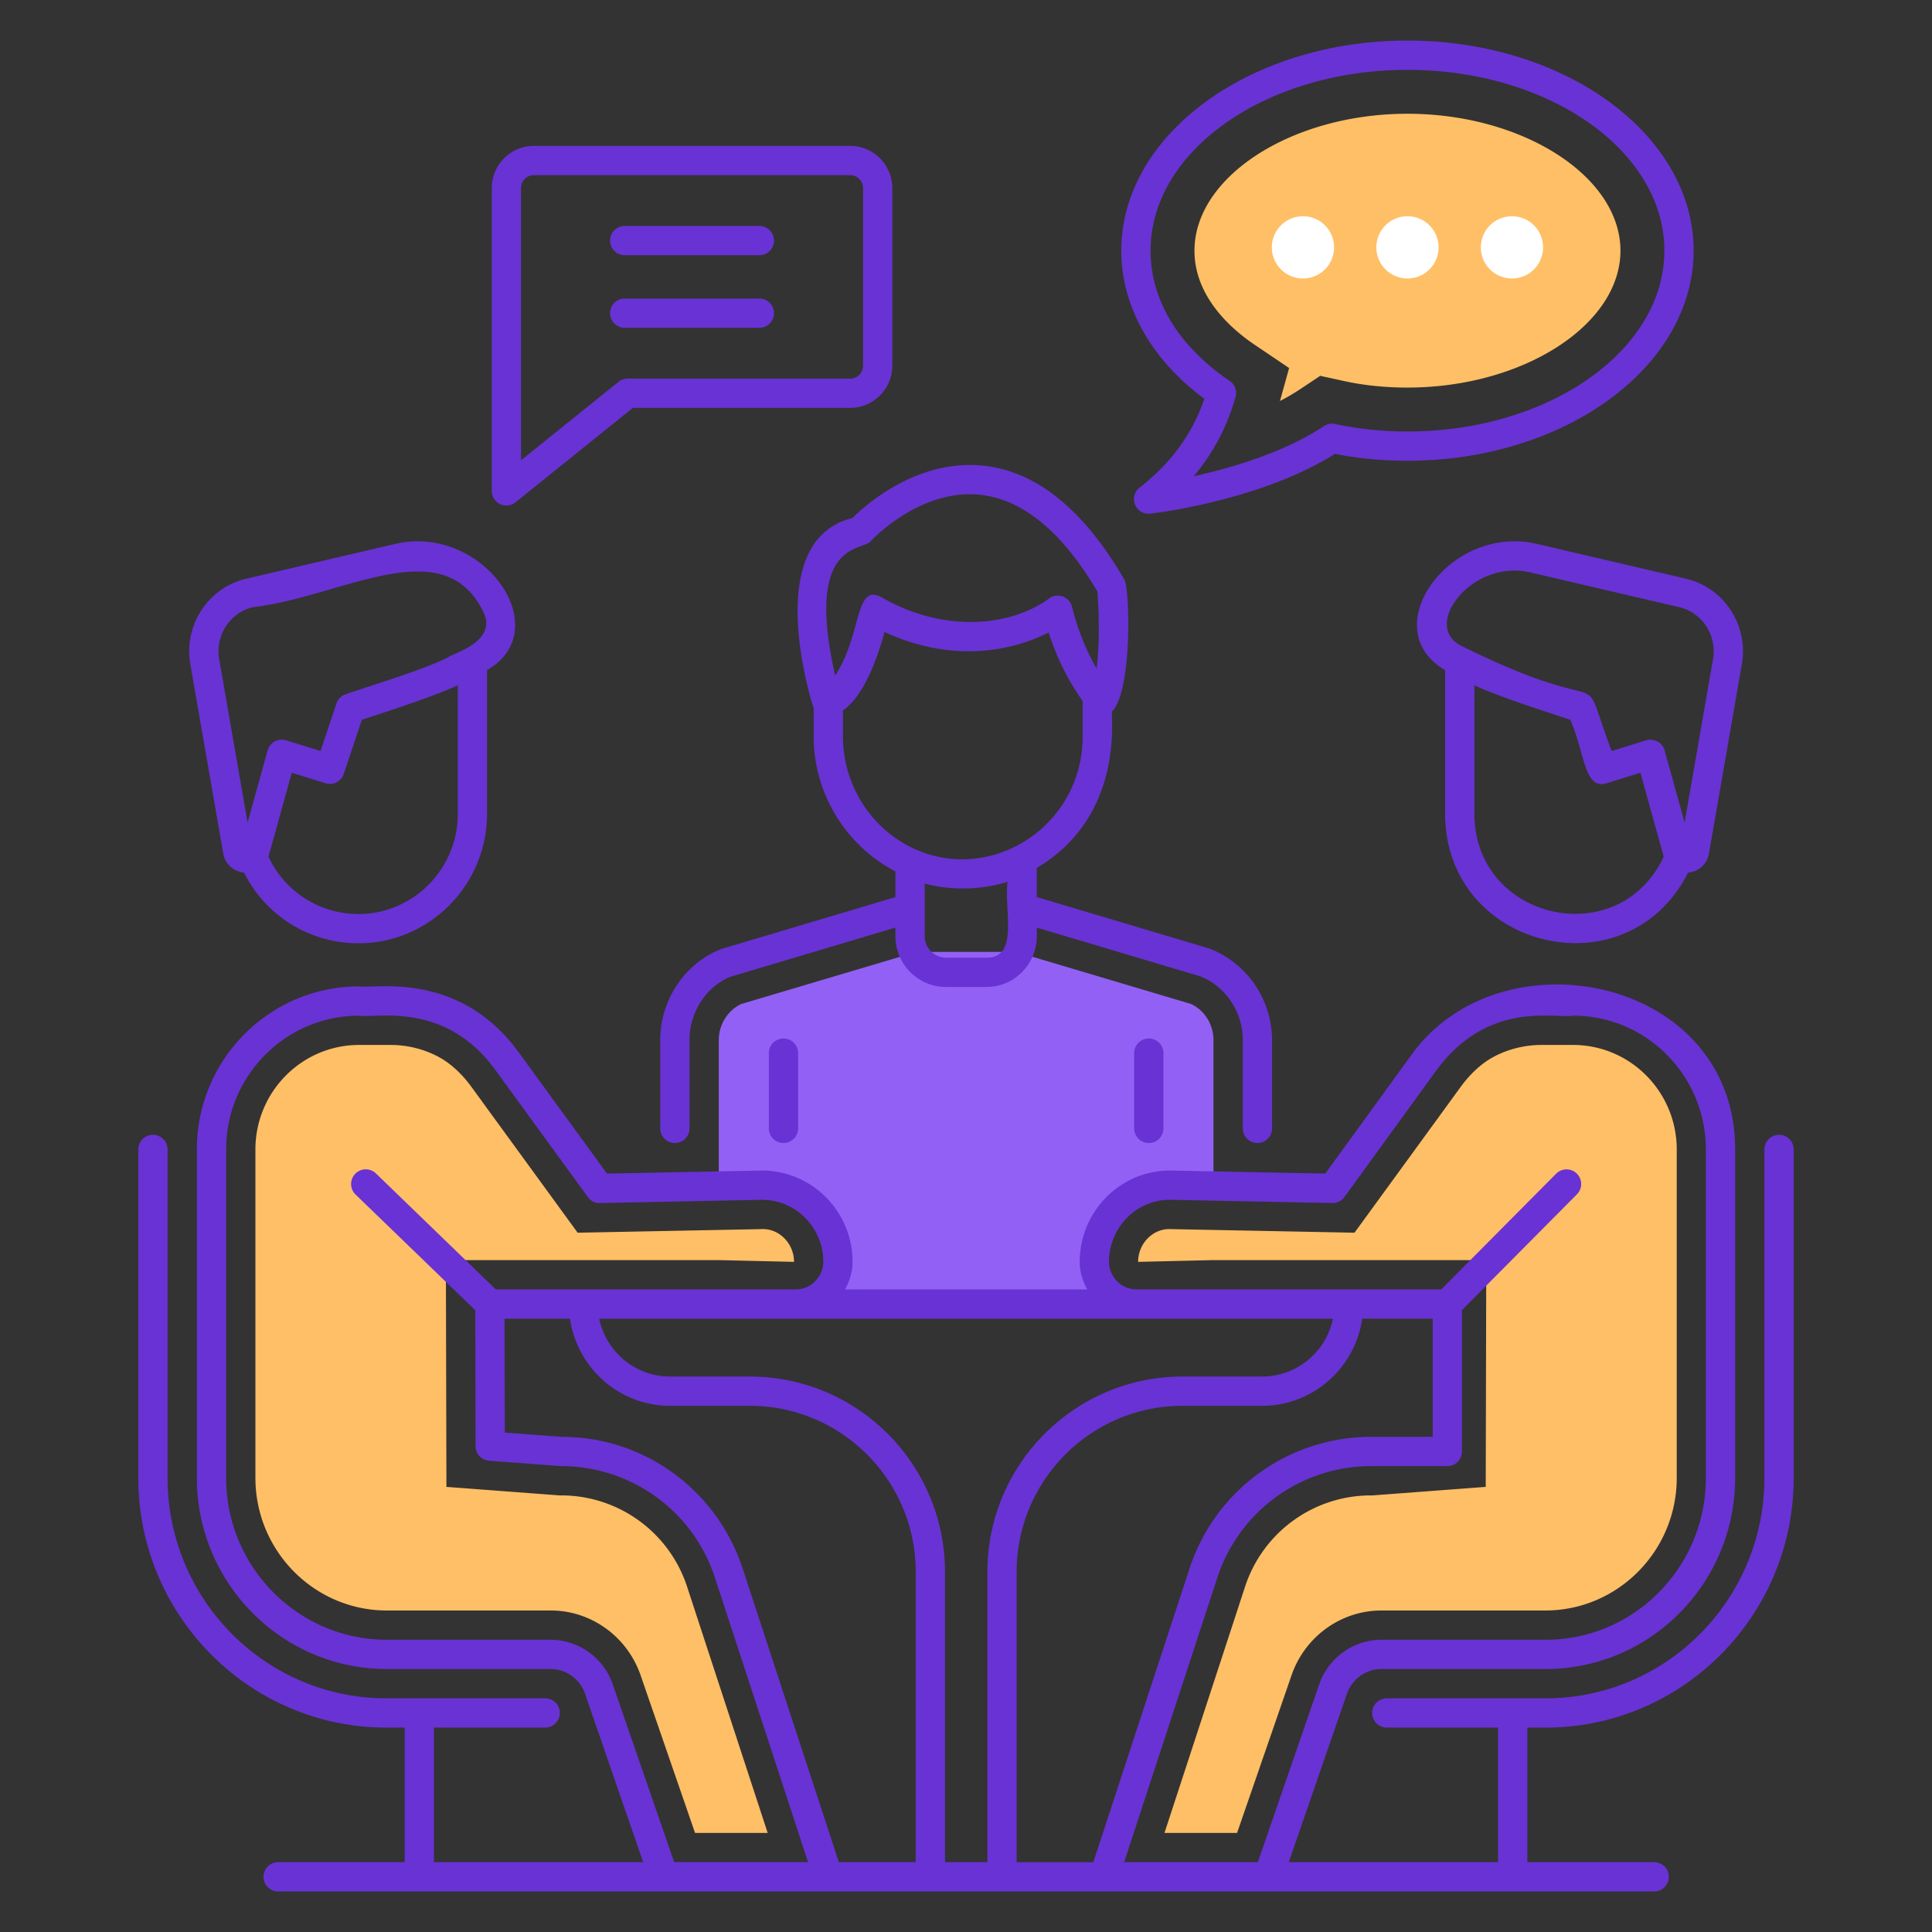 <svg xmlns="http://www.w3.org/2000/svg" viewBox="0 0 66 66" id="BusinessMeeting"><rect x="0" y="0" width="66" height="66" fill="#333333" stroke="none"/><path fill="#ffbf66" d="M21.873 57.198c-.468-1.31-1.695-2.181-3.058-2.181h-5.6c-2.476 0-4.49-2.033-4.49-4.53v-11.22c0-1.968 1.588-3.57 3.54-3.57h1.08c.555 0 1.106.133 1.593.384.423.217.829.583 1.173 1.057l3.622 4.973 6.332-.124c.571 0 1.06.503 1.06 1.12l-2.57-.06h-9.323l.018 7.747 3.864.291h.057a4.523 4.523 0 0 1 4.306 3.134l2.748 8.396-2.481.001-1.871-5.418zm22.259 0c.468-1.31 1.695-2.181 3.058-2.181h5.6c2.476 0 4.49-2.033 4.49-4.53v-11.22c0-1.968-1.588-3.57-3.54-3.57h-1.08c-.555 0-1.106.133-1.594.384-.423.217-.828.583-1.173 1.057l-3.621 4.973-6.332-.124c-.571 0-1.06.503-1.06 1.12l2.57-.06h9.323l-.018 7.747-3.865.291h-.056a4.523 4.523 0 0 0-4.306 3.134l-2.748 8.396 2.48.001 1.872-5.418z" class="colorfb6464 svgShape"></path><path fill="#9360f5" d="M41.455 35.527v4.99l-1.49-.03c-1.43 0-2.58 1.18-2.58 2.62 0 .39.16.75.42 1.01.27.27.62.43 1.02.43h-11.64c.4 0 .76-.16 1.02-.43.26-.26.42-.62.42-1.01 0-1.44-1.16-2.62-2.59-2.62l-1.48.03v-4.99c0-.53.31-1.02.77-1.23l5.99-1.78h3.39l5.98 1.78c.46.21.77.7.77 1.23z" class="color60cbf5 svgShape"></path><path fill="#ffbf66" d="m44.038 12.572-1.193-.805c-.761-.515-2.04-1.616-2.04-3.203 0-2.536 3.332-4.678 7.276-4.678s7.276 2.142 7.276 4.678-3.332 4.676-7.276 4.676c-.756 0-1.48-.074-2.152-.22l-.828-.181-.705.469a6.91 6.91 0 0 1-.67.39l.312-1.126z" class="colorfb6464 svgShape"></path><circle cx="44.511" cy="8.45" r="1.064" fill="#ffffff" class="colorffffff svgShape"></circle><circle cx="48.081" cy="8.45" r="1.064" fill="#ffffff" class="colorffffff svgShape"></circle><circle cx="51.651" cy="8.45" r="1.064" fill="#ffffff" class="colorffffff svgShape"></circle><path fill="#6932d4" d="M13.5 18.581 8.412 19.77c-1.305.306-2.144 1.591-1.909 2.925l1.123 6.46c.058.361.353.62.71.652a4.359 4.359 0 0 0 3.908 2.417c2.423 0 4.394-1.985 4.394-4.423v-4.909c2.418-1.392-.139-5.014-3.14-4.31zm-6.011 3.942c-.143-.813.363-1.595 1.152-1.78 3.037-.352 6.5-2.65 7.869.157.498 1.014-1.01 1.404-1.183 1.544-.834.434-2.628.961-3.514 1.272a.5.5 0 0 0-.32.317l-.542 1.623-1.178-.366a.501.501 0 0 0-.63.344l-.685 2.465-.969-5.576zm8.15 5.278c0 1.888-1.523 3.423-3.394 3.423a3.377 3.377 0 0 1-3.072-1.958.695.695 0 0 1 .005-.022l.79-2.846 1.153.359a.5.5 0 0 0 .623-.32l.618-1.848c.932-.305 2.615-.855 3.277-1.182v4.394zm42.031 2.006a.777.777 0 0 0 .71-.645l1.123-6.466c.235-1.335-.604-2.62-1.909-2.927l-5.086-1.188c-3-.7-5.561 2.914-3.14 4.311v4.909c0 4.62 6.212 6.144 8.302 2.006zm-7.302-2.006v-4.394c.662.328 2.29.858 3.277 1.182.504 1.156.471 2.404 1.24 2.168l1.154-.359.787 2.833c.002.012.006.023.009.034-1.539 3.292-6.467 2.168-6.467-1.464zm1.913-8.245 5.085 1.186c.789.186 1.295.968 1.152 1.781l-.969 5.576-.684-2.465a.49.49 0 0 0-.46-.36c-.008-.001-.015-.006-.022-.006-.134 0-.118.02-1.327.388-1.23-3.273.334-.878-5.151-3.601-1.35-.69.386-2.972 2.376-2.5zM38.745 35.977v2.57a.5.5 0 1 0 1 0v-2.57a.5.5 0 1 0-1 0zm-12.48 0v2.57a.5.5 0 1 0 1 0v-2.57a.5.5 0 1 0-1 0z" class="color3a3e59 svgShape"></path><path fill="#6932d4" d="M33.127 15.885c-2.023 0-3.578 1.386-4.014 1.817a2.137 2.137 0 0 0-1.362.974c-1.084 1.745-.097 5.07.02 5.442.004.015.02.022.025.036v.993a5.214 5.214 0 0 0 2.793 4.623v.876l-5.958 1.776c-1.242.492-2.076 1.74-2.076 3.105v3.02a.5.5 0 1 0 1 0v-3.02c0-.959.58-1.834 1.402-2.16l5.631-1.678v.287c0 .96.773 1.74 1.724 1.74h1.392c.945 0 1.715-.78 1.715-1.74v-.287l5.582 1.663c.87.344 1.454 1.218 1.454 2.175v3.02a.5.5 0 1 0 1 0v-3.02a3.364 3.364 0 0 0-2.127-3.12l-5.91-1.762v-.996c3.005-1.775 2.527-5.164 2.568-5.34.706-.719.608-4.19.426-4.505-1.508-2.6-3.285-3.92-5.285-3.92zm1.292 14.239c-.122.986.398 2.592-.715 2.592h-1.392a.732.732 0 0 1-.723-.74v-1.79a5.205 5.205 0 0 0 2.83-.062zm2.567-4.977c0 3.047-3.056 5.027-5.693 3.877-1.466-.644-2.497-2.139-2.497-3.878v-.877c.723-.49 1.195-1.837 1.422-2.68 1.958.914 3.96.837 5.607.02.266.84.654 1.627 1.161 2.341v1.197zm.475-2.306a8.22 8.22 0 0 1-.838-2.108.5.5 0 0 0-.786-.286c-1.315.957-3.576 1.185-5.709-.034-.94-.526-.67 1.257-1.598 2.668-1.04-4.595.906-4.255 1.204-4.582.015-.017 1.485-1.614 3.393-1.614 1.594 0 3.062 1.118 4.363 3.324.061.797.072 1.867-.029 2.632zM29.042 4.984H18.24c-.795 0-1.441.649-1.441 1.446v10.339a.5.5 0 0 0 .813.39l4.008-3.225h7.423c.795 0 1.441-.649 1.441-1.446V6.43c0-.797-.646-1.446-1.44-1.446zm.441 7.504c0 .25-.194.446-.44.446h-7.6a.502.502 0 0 0-.313.11l-3.332 2.68V6.43c0-.25.194-.446.441-.446h10.803c.247 0 .441.196.441.446v6.058zM48.081 1.386c-5.39 0-9.776 3.22-9.776 7.177 0 1.9 1.029 3.726 2.837 5.06-.402 1.19-1.144 2.208-2.21 3.032a.5.5 0 0 0 .362.893c.156-.019 3.768-.445 6.308-2.043.787.156 1.62.235 2.479.235 5.39 0 9.776-3.22 9.776-7.177 0-3.958-4.386-7.177-9.776-7.177zm0 13.354a11.66 11.66 0 0 1-2.471-.255.489.489 0 0 0-.384.073c-1.36.903-3.165 1.428-4.448 1.712a7.135 7.135 0 0 0 1.43-2.712.5.5 0 0 0-.202-.548c-1.742-1.177-2.701-2.756-2.701-4.447 0-3.406 3.937-6.177 8.776-6.177s8.776 2.771 8.776 6.177-3.937 6.177-8.776 6.177z" class="color3a3e59 svgShape"></path><path fill="#6932d4" d="M52.805 59.017c4.67 0 8.47-3.827 8.47-8.53v-11.22a.5.5 0 1 0-1 0v11.22c0 4.152-3.351 7.53-7.47 7.53h-5.43a.5.5 0 1 0 0 1h3.802v4.597h-7.15l1.988-5.758c.18-.503.654-.84 1.18-.84h5.61c3.567 0 6.47-2.928 6.47-6.529v-11.22c0-5.863-7.912-7.472-11.005-3.304l-2.997 4.129-5.308-.105c-1.698 0-3.08 1.4-3.08 3.12 0 .332.096.655.258.942h-8.276c.162-.287.258-.61.258-.942 0-1.72-1.386-3.12-3.1-3.12l-5.289.105-3.006-4.13c-2.053-2.827-4.937-2.174-5.465-2.265-3.055 0-5.54 2.498-5.54 5.57v11.22c0 3.6 2.912 6.53 6.49 6.53h5.6c.52 0 .99.336 1.167.834l1.99 5.763h-7.149v-4.597h3.802a.5.5 0 1 0 0-1h-5.43c-4.12 0-7.47-3.378-7.47-7.53v-11.22a.5.5 0 1 0-1 0v11.22c0 4.703 3.8 8.53 8.47 8.53h.628v4.597H9.502a.5.5 0 1 0 0 1H56.51a.5.5 0 1 0 0-1h-4.333v-4.597h.628zm-12.85-18.03 5.56.11a.495.495 0 0 0 .414-.206l3.147-4.336c1.782-2.402 4.044-1.748 4.669-1.858 2.498 0 4.53 2.05 4.53 4.57v11.22c0 3.05-2.454 5.53-5.47 5.53h-5.61c-.948 0-1.8.603-2.123 1.507l-2.102 6.09h-4.567l3.177-9.699a5.525 5.525 0 0 1 5.263-3.83h2.6a.5.5 0 0 0 .5-.5v-4.83L53.87 40.8a.5.5 0 0 0-.71-.705l-3.923 3.952H38.825a.92.92 0 0 1-.667-.283.937.937 0 0 1-.273-.657c0-1.169.933-2.12 2.07-2.12zm-5.224 22.627v-9.916c0-3.128 2.541-5.673 5.665-5.673h2.718c1.744 0 3.178-1.298 3.422-2.978h2.407v4.038h-2.1a6.523 6.523 0 0 0-6.214 4.52l-3.279 10.01h-2.619zm-6.075 0-3.28-10.016c-.88-2.698-3.372-4.512-6.164-4.512h-.004l-1.963-.147-.009-3.892h2.235c.244 1.68 1.678 2.978 3.422 2.978h2.725c3.123 0 5.664 2.545 5.664 5.673v9.916h-2.626zm-3.039-16.589h-2.724c-1.193 0-2.19-.85-2.422-1.976h25.064a2.477 2.477 0 0 1-2.421 1.976h-2.718c-3.675 0-6.665 2.994-6.665 6.673v9.916h-1.449v-9.916c0-3.68-2.99-6.673-6.665-6.673zM20.925 57.52a2.253 2.253 0 0 0-2.11-1.503h-5.6c-3.027 0-5.49-2.48-5.49-5.53v-11.22c0-2.52 2.037-4.57 4.54-4.57.59.094 2.94-.51 4.656 1.854l3.16 4.34c.096.132.24.218.414.206l5.54-.11c1.152 0 2.09.951 2.09 2.12 0 .244-.1.483-.28.663a.91.91 0 0 1-.66.277H16.937l-4.094-3.96a.5.5 0 0 0-.696.72l4.089 3.953.01 4.643a.5.5 0 0 0 .463.498l2.462.184a5.52 5.52 0 0 1 5.256 3.823l3.177 9.706h-4.573l-2.105-6.094zm5.016-49.801h-4.6a.5.5 0 1 0 0 1h4.6a.5.5 0 1 0 0-1zm0 2.48h-4.6a.5.5 0 1 0 0 1h4.6a.5.5 0 1 0 0-1z" class="color3a3e59 svgShape"></path></svg>